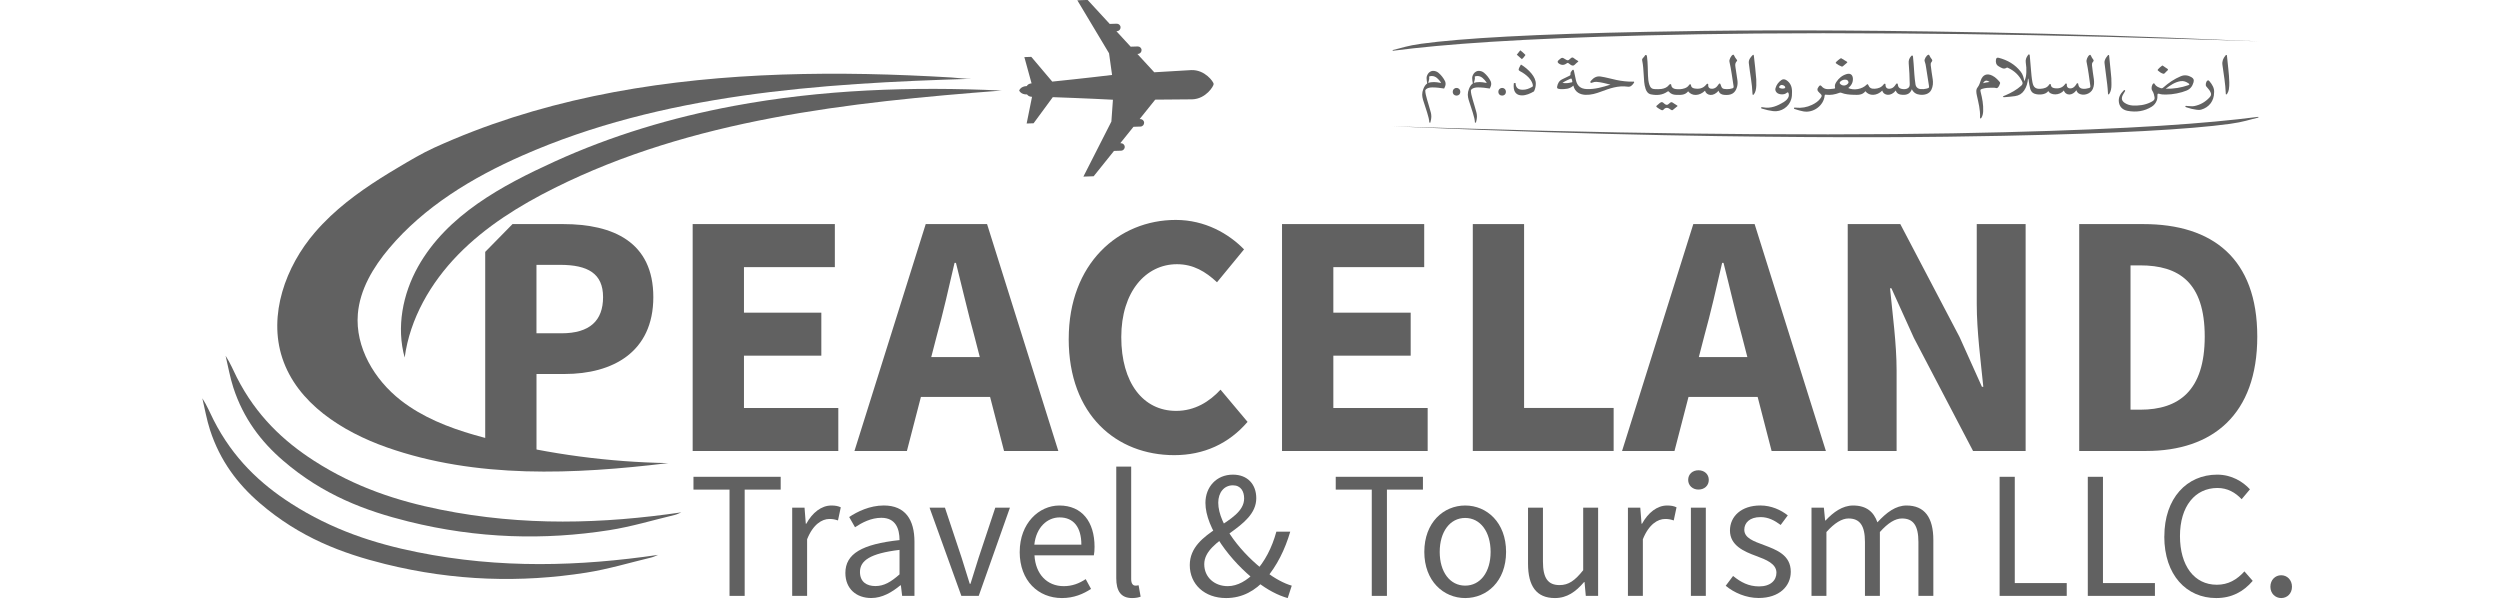 <svg width="167" height="40" viewBox="0 0 167 40" fill="none" xmlns="http://www.w3.org/2000/svg">
<g clip-path="url(#clip0_132_132)">
<path d="M147.901 6.178C147.901 6.738 147.57 7.173 147.037 7.324C146.933 7.353 146.827 7.343 146.723 7.33C146.506 7.3 146.293 7.253 146.085 7.179C146.044 7.163 145.973 7.155 145.981 7.106C145.991 7.048 146.057 7.077 146.101 7.079C146.259 7.081 146.418 7.118 146.579 7.085C146.978 7.006 147.311 6.813 147.587 6.519C147.728 6.368 147.73 6.266 147.626 6.086C147.558 5.968 147.458 5.876 147.376 5.768C147.305 5.678 147.364 5.42 147.47 5.377C147.536 5.349 147.574 5.402 147.605 5.441C147.783 5.657 147.924 5.888 147.903 6.178H147.901Z" fill="#616161"/>
<path d="M148.917 5.502C148.917 5.659 148.917 5.814 148.889 5.969C148.87 6.074 148.833 6.17 148.776 6.26C148.76 6.284 148.742 6.315 148.707 6.305C148.676 6.298 148.682 6.266 148.682 6.241C148.656 5.6 148.547 4.968 148.458 4.335C148.425 4.092 148.509 3.898 148.654 3.718C148.674 3.694 148.695 3.659 148.737 3.675C148.766 3.685 148.76 3.716 148.762 3.741C148.813 4.329 148.905 4.913 148.917 5.502Z" fill="#616161"/>
<path d="M144.458 4.374C144.511 4.411 144.562 4.447 144.615 4.484C144.633 4.495 144.65 4.507 144.668 4.519C144.868 4.644 144.87 4.646 144.693 4.797C144.633 4.85 144.586 4.954 144.49 4.922C144.362 4.881 144.249 4.805 144.149 4.713C144.125 4.689 144.129 4.656 144.151 4.633C144.233 4.542 144.325 4.46 144.423 4.39C144.433 4.382 144.447 4.38 144.458 4.376V4.374Z" fill="#616161"/>
<path d="M146.396 5.158C146.168 5.028 145.933 4.987 145.681 5.091C145.248 5.271 144.864 5.53 144.515 5.841C144.458 5.892 144.407 5.912 144.337 5.886C144.178 5.833 144.027 5.773 143.935 5.62C143.918 5.59 143.9 5.532 143.841 5.581C143.73 5.673 143.687 5.918 143.763 6.041C143.812 6.119 143.855 6.204 143.879 6.294C143.961 6.615 143.976 6.681 143.626 6.848C143.261 7.02 142.866 7.067 142.464 7.048C142.278 7.038 142.098 6.983 141.939 6.879C141.743 6.75 141.692 6.593 141.788 6.378C141.828 6.29 141.884 6.211 141.933 6.127C141.953 6.094 141.98 6.057 141.943 6.025C141.912 5.998 141.877 6.027 141.855 6.051C141.634 6.272 141.489 6.529 141.546 6.854C141.602 7.171 141.828 7.349 142.121 7.404C142.69 7.51 143.238 7.44 143.739 7.124C143.898 7.024 144.008 6.883 144.074 6.707C144.116 6.597 144.117 6.484 144.117 6.37C144.117 6.284 144.125 6.229 144.243 6.268C144.382 6.315 144.533 6.315 144.682 6.317C145.144 6.317 145.702 6.202 146.065 6.049C146.315 5.943 146.458 5.755 146.527 5.5C146.572 5.336 146.537 5.244 146.392 5.159L146.396 5.158ZM146.188 5.688C145.698 5.857 145.195 5.943 144.672 5.927C144.975 5.696 145.287 5.479 145.673 5.42C145.869 5.391 146.045 5.463 146.204 5.577C146.262 5.62 146.27 5.659 146.186 5.686L146.188 5.688Z" fill="#616161"/>
<path d="M135.473 5.232C135.448 5.542 135.375 5.808 135.209 6.051C135.06 6.268 134.862 6.384 134.603 6.421C134.378 6.454 134.151 6.472 133.924 6.49C133.881 6.493 133.83 6.503 133.79 6.462C133.836 6.405 133.904 6.392 133.965 6.366C134.347 6.202 134.707 6.004 135.019 5.724C135.119 5.634 135.132 5.545 135.075 5.434C134.87 5.02 134.554 4.723 134.135 4.533C134.108 4.521 134.078 4.503 134.051 4.521C133.849 4.656 133.691 4.529 133.526 4.439C133.342 4.339 133.303 4.18 133.33 3.986C133.346 3.871 133.407 3.833 133.514 3.861C134.104 4.014 134.607 4.304 134.985 4.789C135.126 4.97 135.187 5.185 135.22 5.43C135.326 5.23 135.35 5.03 135.359 4.83C135.371 4.615 135.356 4.398 135.322 4.186C135.293 3.998 135.35 3.847 135.455 3.702C135.479 3.671 135.502 3.618 135.551 3.638C135.587 3.651 135.587 3.7 135.591 3.737C135.616 4.035 135.644 4.335 135.667 4.633C135.691 4.926 135.714 5.222 135.771 5.512C135.834 5.833 135.982 5.953 136.31 5.931C136.539 5.916 136.754 5.865 136.887 5.649C136.903 5.624 136.925 5.602 136.96 5.61C136.991 5.618 136.993 5.647 136.995 5.671C137.011 5.816 137.109 5.869 137.236 5.89C137.51 5.935 137.747 5.876 137.927 5.649C137.955 5.616 137.978 5.557 138.033 5.581C138.08 5.6 138.061 5.653 138.063 5.694C138.067 5.839 138.184 5.925 138.345 5.904C138.507 5.882 138.601 5.771 138.688 5.645C138.713 5.61 138.727 5.547 138.783 5.559C138.838 5.571 138.829 5.632 138.836 5.675C138.868 5.824 138.962 5.912 139.126 5.929C139.271 5.945 139.412 5.922 139.551 5.88C139.614 5.861 139.645 5.829 139.636 5.751C139.559 5.209 139.495 4.664 139.381 4.127C139.354 3.998 139.461 3.749 139.577 3.677C139.632 3.641 139.655 3.677 139.673 3.716C139.714 3.81 139.761 3.898 139.828 3.976C139.884 4.043 139.843 4.098 139.802 4.145C139.745 4.211 139.739 4.28 139.745 4.366C139.771 4.678 139.831 4.985 139.871 5.295C139.898 5.516 139.89 5.733 139.8 5.941C139.655 6.27 139.191 6.427 138.876 6.253C138.787 6.204 138.736 6.123 138.703 6.027C138.449 6.394 138.004 6.419 137.863 6.041C137.589 6.394 136.972 6.38 136.823 6.076C136.646 6.378 136.014 6.36 135.802 6.207C135.704 6.137 135.651 6.039 135.618 5.927C135.567 5.749 135.544 5.565 135.518 5.381C135.512 5.336 135.512 5.289 135.473 5.23V5.232Z" fill="#616161"/>
<path d="M141.044 5.491C141.046 5.726 141.052 5.937 140.969 6.137C140.95 6.184 140.924 6.227 140.899 6.27C140.887 6.292 140.866 6.313 140.838 6.306C140.807 6.298 140.813 6.266 140.813 6.241C140.795 5.845 140.742 5.452 140.689 5.06C140.652 4.78 140.617 4.5 140.583 4.219C140.558 4.006 140.679 3.853 140.801 3.7C140.817 3.681 140.836 3.661 140.866 3.673C140.893 3.685 140.891 3.714 140.893 3.738C140.934 4.153 140.979 4.568 141.016 4.983C141.032 5.16 141.052 5.336 141.042 5.491H141.044Z" fill="#616161"/>
<path d="M133.585 5.48C133.44 5.314 133.289 5.155 133.089 5.055C132.741 4.879 132.453 4.985 132.321 5.353C132.261 5.524 132.221 5.69 132.1 5.841C131.982 5.988 132.014 6.19 132.053 6.368C132.159 6.854 132.29 7.335 132.266 7.839C132.266 7.866 132.257 7.905 132.296 7.911C132.329 7.917 132.349 7.886 132.362 7.862C132.443 7.729 132.468 7.58 132.476 7.428C132.496 6.993 132.415 6.572 132.31 6.152C132.27 5.994 132.28 5.974 132.439 5.927C132.623 5.874 132.811 5.857 133.027 5.859C133.117 5.86 133.23 5.851 133.342 5.882C133.393 5.896 133.432 5.878 133.465 5.841C133.534 5.764 133.573 5.67 133.604 5.574C133.616 5.539 133.604 5.508 133.583 5.48H133.585ZM132.47 5.559C132.576 5.361 132.707 5.339 132.903 5.475C132.758 5.5 132.619 5.508 132.47 5.559Z" fill="#616161"/>
<path d="M122.985 3.886C122.985 3.886 123.01 3.902 123.028 3.912C123.137 3.978 123.243 4.047 123.355 4.11C123.408 4.139 123.416 4.162 123.369 4.202C123.28 4.276 123.192 4.35 123.106 4.425C123.081 4.446 123.049 4.454 123.022 4.444C122.885 4.394 122.761 4.319 122.646 4.231C122.63 4.219 122.622 4.198 122.63 4.174C122.642 4.135 122.93 3.89 122.983 3.886H122.985Z" fill="#616161"/>
<path d="M129.104 5.283C129.061 4.974 129.002 4.668 128.973 4.357C128.965 4.28 128.969 4.217 129.018 4.153C129.059 4.1 129.106 4.035 129.049 3.967C128.982 3.886 128.929 3.8 128.886 3.706C128.873 3.675 128.855 3.646 128.81 3.659C128.688 3.694 128.522 3.971 128.565 4.082C128.62 4.223 128.643 4.368 128.665 4.517C128.722 4.911 128.788 5.303 128.849 5.694C128.877 5.867 128.869 5.873 128.694 5.92C128.561 5.955 128.424 5.963 128.287 5.949C128.105 5.931 127.981 5.812 127.954 5.632C127.883 5.179 127.864 4.721 127.831 4.264C127.819 4.108 127.805 3.949 127.789 3.792C127.785 3.759 127.78 3.718 127.74 3.71C127.703 3.7 127.68 3.734 127.656 3.759C127.541 3.89 127.486 4.033 127.501 4.216C127.539 4.68 127.564 5.146 127.57 5.612C127.57 5.704 127.562 5.796 127.488 5.859C127.341 5.982 127.168 5.971 127 5.931C126.861 5.9 126.786 5.796 126.777 5.653C126.775 5.62 126.767 5.583 126.724 5.577C126.689 5.571 126.671 5.598 126.651 5.622C126.624 5.659 126.596 5.698 126.569 5.736C126.487 5.841 126.383 5.91 126.248 5.926C126.066 5.947 125.962 5.863 125.952 5.685C125.952 5.651 125.96 5.608 125.921 5.595C125.87 5.577 125.842 5.618 125.817 5.651C125.67 5.843 125.466 5.914 125.235 5.928C124.998 5.941 124.881 5.873 124.798 5.673C124.767 5.596 124.726 5.62 124.683 5.663C124.397 5.955 123.836 6.059 123.466 5.882C123.662 5.716 123.788 5.514 123.774 5.25C123.762 4.995 123.601 4.876 123.357 4.948C123.061 5.034 122.836 5.218 122.669 5.473C122.597 5.585 122.542 5.708 122.581 5.847C122.597 5.906 122.552 5.92 122.518 5.922C122.222 5.943 121.909 6.045 121.674 5.753C121.619 5.685 121.56 5.692 121.506 5.763C121.363 5.947 121.37 6.049 121.541 6.202C121.556 6.215 121.572 6.231 121.588 6.245C121.715 6.368 121.721 6.404 121.621 6.55C121.476 6.762 121.268 6.895 121.041 7.005C120.698 7.169 120.334 7.23 119.956 7.191C119.915 7.187 119.848 7.165 119.837 7.228C119.829 7.279 119.891 7.283 119.931 7.297C120.103 7.359 120.281 7.404 120.461 7.44C121.124 7.567 121.821 7.058 121.886 6.396C121.893 6.317 121.923 6.319 121.981 6.327C122.285 6.364 122.577 6.313 122.861 6.204C122.902 6.188 122.941 6.176 122.984 6.194C123.255 6.302 123.543 6.325 123.829 6.333C124.111 6.341 124.407 6.36 124.608 6.094C124.867 6.433 125.38 6.411 125.735 6.051C125.834 6.4 126.324 6.458 126.638 6.045C126.712 6.28 126.902 6.327 127.112 6.335C127.382 6.345 127.601 6.261 127.711 5.961C127.829 6.202 128.022 6.302 128.254 6.327C128.54 6.358 128.869 6.292 129.014 5.998C129.129 5.765 129.139 5.522 129.104 5.273V5.283ZM122.953 5.632C122.869 5.561 122.869 5.502 122.953 5.432C123.041 5.359 123.143 5.318 123.259 5.32C123.39 5.32 123.462 5.379 123.478 5.489C123.482 5.516 123.478 5.538 123.462 5.559C123.347 5.73 123.108 5.763 122.953 5.63V5.632Z" fill="#616161"/>
<path d="M114.798 6.055C114.457 6.484 113.989 6.389 113.893 6.06C113.525 6.419 113.027 6.438 112.767 6.1C112.551 6.376 112.244 6.342 111.948 6.335C111.768 6.331 111.603 6.268 111.482 6.125C111.45 6.09 111.435 6.084 111.391 6.115C111.056 6.356 110.678 6.382 110.289 6.305C110.095 6.268 109.987 6.119 109.926 5.939C109.822 5.631 109.819 5.308 109.799 4.989C109.779 4.674 109.764 4.356 109.699 4.047C109.685 3.984 109.695 3.931 109.744 3.884C109.781 3.849 109.809 3.804 109.844 3.769C109.879 3.731 109.895 3.649 109.963 3.675C110.016 3.694 110.018 3.767 110.024 3.821C110.077 4.225 110.069 4.632 110.085 5.038C110.093 5.251 110.11 5.465 110.181 5.669C110.249 5.872 110.357 5.951 110.569 5.955C110.706 5.957 110.841 5.962 110.978 5.943C111.18 5.913 111.358 5.845 111.487 5.68C111.515 5.647 111.544 5.612 111.593 5.622C111.65 5.633 111.64 5.682 111.646 5.723C111.666 5.839 111.771 5.929 111.94 5.949C112.14 5.972 112.341 5.966 112.535 5.898C112.655 5.857 112.759 5.79 112.829 5.68C112.849 5.651 112.87 5.624 112.911 5.629C112.949 5.635 112.955 5.667 112.958 5.698C112.972 5.833 113.07 5.886 113.184 5.908C113.489 5.964 113.762 5.91 113.971 5.657C113.999 5.624 114.026 5.579 114.075 5.596C114.126 5.614 114.11 5.667 114.108 5.708C114.108 5.859 114.224 5.947 114.398 5.929C114.524 5.915 114.625 5.857 114.706 5.761C114.743 5.714 114.776 5.663 114.813 5.618C114.86 5.561 114.904 5.555 114.931 5.637C115.021 5.919 115.056 5.943 115.356 5.955C115.481 5.96 115.603 5.937 115.722 5.902C115.789 5.882 115.816 5.843 115.805 5.769C115.713 5.216 115.652 4.66 115.525 4.113C115.497 3.992 115.638 3.71 115.752 3.661C115.803 3.639 115.824 3.671 115.84 3.708C115.883 3.808 115.94 3.896 116.01 3.978C116.036 4.008 116.057 4.047 116.022 4.082C115.846 4.258 115.934 4.466 115.955 4.662C115.983 4.895 116.026 5.126 116.059 5.359C116.081 5.508 116.075 5.659 116.034 5.806C115.916 6.225 115.65 6.384 115.17 6.337C114.992 6.319 114.853 6.243 114.796 6.056L114.798 6.055Z" fill="#616161"/>
<path d="M117.319 5.302C117.328 5.614 117.33 5.831 117.279 6.047C117.258 6.139 117.215 6.223 117.162 6.3C117.148 6.321 117.127 6.341 117.099 6.335C117.068 6.327 117.07 6.296 117.068 6.27C117.042 5.577 116.895 4.899 116.821 4.211C116.798 3.992 116.933 3.831 117.072 3.686C117.136 3.618 117.152 3.686 117.16 3.741C117.189 4 117.221 4.258 117.246 4.517C117.275 4.811 117.301 5.103 117.319 5.304V5.302Z" fill="#616161"/>
<path d="M105.428 4.107C105.428 4.107 105.415 4.127 105.405 4.135C105.385 4.151 105.366 4.168 105.344 4.182C105.25 4.249 105.178 4.376 105.072 4.382C104.966 4.388 104.868 4.286 104.774 4.221C104.723 4.186 104.694 4.202 104.653 4.233C104.48 4.365 104.305 4.367 104.128 4.241C104.029 4.17 104.025 4.096 104.118 4.017C104.345 3.823 104.349 3.82 104.588 3.974C104.688 4.039 104.768 4.057 104.851 3.957C104.868 3.933 104.9 3.921 104.919 3.9C104.996 3.821 105.064 3.82 105.148 3.896C105.217 3.959 105.303 4.002 105.381 4.053C105.401 4.066 105.43 4.07 105.43 4.106L105.428 4.107Z" fill="#616161"/>
<path d="M112.058 7.093C112.058 7.093 112.038 7.106 112.025 7.116C111.932 7.191 111.838 7.265 111.746 7.343C111.715 7.369 111.688 7.373 111.654 7.351C111.641 7.341 111.623 7.338 111.609 7.326C111.443 7.191 111.28 7.134 111.116 7.33C111.076 7.377 111.016 7.369 110.961 7.341C110.865 7.293 110.777 7.236 110.691 7.173C110.622 7.122 110.626 7.083 110.691 7.038C110.704 7.028 110.716 7.014 110.73 7.005C110.81 6.942 110.885 6.852 110.977 6.826C111.078 6.797 111.147 6.918 111.233 6.967C111.323 7.02 111.386 7.018 111.466 6.946C111.645 6.787 111.648 6.793 111.844 6.928C111.901 6.967 111.96 7.001 112.017 7.036C112.034 7.048 112.058 7.052 112.056 7.093H112.058Z" fill="#616161"/>
<path d="M109.159 5.473C109.138 5.434 109.089 5.454 109.054 5.454C108.697 5.459 108.345 5.416 107.996 5.346C107.635 5.273 107.283 5.164 106.919 5.111C106.652 5.072 106.454 5.191 106.29 5.381C106.258 5.418 106.209 5.465 106.245 5.514C106.276 5.557 106.335 5.53 106.376 5.514C106.462 5.485 106.546 5.461 106.638 5.467C106.96 5.489 107.267 5.579 107.581 5.653C107.062 5.816 106.542 5.973 105.99 5.949C105.59 5.933 105.357 5.743 105.271 5.352C105.226 5.148 105.185 4.942 105.14 4.739C105.122 4.654 105.083 4.623 105.015 4.703C104.956 4.772 104.895 4.844 104.909 4.942C104.917 5.011 104.887 5.038 104.83 5.066C104.672 5.138 104.515 5.22 104.358 5.295C104.149 5.395 104.055 5.571 104.016 5.788C104.002 5.867 104.023 5.914 104.102 5.931C104.147 5.941 104.194 5.951 104.241 5.953C104.548 5.959 104.854 5.953 105.101 5.718C105.203 6.165 105.561 6.325 105.921 6.335C106.276 6.347 106.615 6.247 106.944 6.123C107.52 5.908 108.096 5.7 108.725 5.79C108.915 5.818 109.018 5.712 109.114 5.579C109.138 5.546 109.179 5.508 109.155 5.465L109.159 5.473ZM104.936 5.51C104.764 5.555 104.589 5.573 104.372 5.538C104.564 5.403 104.746 5.336 104.921 5.252C104.934 5.246 104.962 5.242 104.968 5.248C105.013 5.307 105.02 5.381 105.03 5.45C105.04 5.51 104.973 5.501 104.936 5.51Z" fill="#616161"/>
<path d="M119.704 6.049C119.693 5.763 119.583 5.526 119.342 5.363C119.23 5.289 119.113 5.265 118.995 5.348C118.803 5.483 118.67 5.661 118.604 5.886C118.57 5.996 118.604 6.098 118.684 6.182C118.823 6.327 119.174 6.347 119.328 6.219C119.43 6.137 119.464 6.151 119.489 6.284C119.509 6.386 119.483 6.478 119.426 6.564C119.356 6.67 119.264 6.752 119.156 6.817C118.733 7.075 118.29 7.265 117.775 7.169C117.728 7.162 117.656 7.136 117.642 7.197C117.63 7.248 117.706 7.256 117.748 7.269C117.977 7.34 118.21 7.395 118.447 7.424C118.99 7.491 119.514 7.136 119.659 6.611C119.699 6.466 119.71 6.317 119.706 6.167C119.706 6.127 119.706 6.09 119.706 6.051L119.704 6.049ZM119.203 5.9C119.158 5.92 119.113 5.916 119.058 5.918C119.037 5.916 119.005 5.918 118.978 5.908C118.927 5.892 118.852 5.89 118.847 5.828C118.841 5.767 118.895 5.722 118.948 5.692C119.04 5.642 119.213 5.71 119.248 5.81C119.264 5.857 119.244 5.881 119.205 5.9H119.203Z" fill="#616161"/>
<path d="M95.682 5.839C95.364 5.839 95.208 5.972 95.208 6.053C95.208 6.352 95.419 6.907 95.578 7.512C95.596 7.579 95.613 7.684 95.613 7.769C95.613 7.915 95.582 8.055 95.546 8.194L95.478 8.186C95.472 7.845 95.241 7.265 95.057 6.662C95.027 6.564 95.002 6.423 95.002 6.331C95.002 6.202 95.027 6.074 95.076 5.951C95.137 5.788 95.221 5.653 95.337 5.575C95.313 5.447 95.294 5.304 95.294 5.199C95.294 5.081 95.378 4.922 95.456 4.852C95.535 4.783 95.623 4.734 95.725 4.734C95.858 4.734 95.979 4.772 96.089 4.862C96.267 5.013 96.416 5.199 96.53 5.424C96.553 5.473 96.567 5.551 96.567 5.608C96.567 5.704 96.516 5.827 96.469 5.914C96.207 5.872 95.946 5.839 95.684 5.839H95.682ZM96.258 5.51C96.093 5.291 95.917 5.077 95.642 5.077C95.586 5.077 95.525 5.089 95.466 5.109L95.474 5.259C95.456 5.367 95.427 5.471 95.402 5.536C95.503 5.5 95.646 5.483 95.793 5.483C95.891 5.483 96.079 5.502 96.244 5.539L96.256 5.508L96.258 5.51Z" fill="#616161"/>
<path d="M97.292 6.386C97.151 6.386 97.043 6.288 97.043 6.125C97.043 5.984 97.149 5.875 97.298 5.875C97.447 5.875 97.548 5.984 97.548 6.125C97.548 6.286 97.445 6.386 97.298 6.386H97.292Z" fill="#616161"/>
<path d="M98.728 5.839C98.411 5.839 98.254 5.972 98.254 6.053C98.254 6.352 98.466 6.907 98.625 7.512C98.642 7.579 98.66 7.684 98.66 7.769C98.66 7.915 98.629 8.055 98.593 8.194L98.525 8.186C98.519 7.845 98.288 7.265 98.104 6.662C98.074 6.564 98.049 6.423 98.049 6.331C98.049 6.202 98.074 6.074 98.123 5.951C98.184 5.788 98.268 5.653 98.384 5.575C98.36 5.447 98.341 5.304 98.341 5.199C98.341 5.081 98.425 4.922 98.503 4.852C98.582 4.783 98.67 4.734 98.772 4.734C98.905 4.734 99.026 4.772 99.136 4.862C99.314 5.013 99.463 5.199 99.577 5.424C99.6 5.473 99.614 5.551 99.614 5.608C99.614 5.704 99.563 5.827 99.516 5.914C99.254 5.872 98.993 5.839 98.731 5.839H98.728ZM99.306 5.51C99.142 5.291 98.966 5.077 98.691 5.077C98.635 5.077 98.574 5.089 98.515 5.109L98.523 5.259C98.505 5.367 98.476 5.471 98.45 5.536C98.552 5.5 98.695 5.483 98.842 5.483C98.94 5.483 99.128 5.502 99.293 5.539L99.304 5.508L99.306 5.51Z" fill="#616161"/>
<path d="M100.339 6.386C100.198 6.386 100.09 6.288 100.09 6.125C100.09 5.984 100.196 5.875 100.344 5.875C100.493 5.875 100.595 5.984 100.595 6.125C100.595 6.286 100.491 6.386 100.344 6.386H100.339Z" fill="#616161"/>
<path d="M101.241 5.551C101.248 5.8 101.352 5.996 101.715 5.996C101.94 5.996 102.13 5.927 102.341 5.808C102.379 5.788 102.398 5.761 102.398 5.739C102.398 5.583 102.296 5.379 102.128 5.191C101.963 5.015 101.744 4.86 101.538 4.756C101.47 4.721 101.446 4.684 101.446 4.65C101.446 4.578 101.527 4.429 101.593 4.321H101.617C101.85 4.462 102.112 4.676 102.306 4.915C102.482 5.134 102.592 5.355 102.592 5.598C102.592 5.777 102.545 5.947 102.471 6.104C102.214 6.256 101.94 6.372 101.668 6.372C101.339 6.372 101.113 6.19 101.113 5.763C101.113 5.716 101.113 5.645 101.127 5.551H101.239H101.241ZM101.554 3.361C101.672 3.448 101.787 3.551 101.901 3.671C101.838 3.775 101.76 3.871 101.662 3.953C101.55 3.847 101.436 3.753 101.321 3.655C101.399 3.551 101.478 3.449 101.554 3.361Z" fill="#616161"/>
<path d="M150.846 7.806C147.447 8.246 142.444 8.615 133.906 8.832C129.547 8.944 124.353 9.01 116.946 8.959C111.542 8.922 105.362 8.822 97.492 8.575C96.048 8.53 94.581 8.479 93.025 8.436C95.002 8.517 96.961 8.603 98.959 8.677C104.906 8.901 110.067 9.024 114.792 9.093C123.448 9.218 129.022 9.169 133.757 9.073C141.418 8.92 146.264 8.642 148.957 8.274C149.882 8.146 150.238 7.998 150.838 7.859C150.902 7.843 150.848 7.823 150.848 7.806H150.846Z" fill="#616161"/>
<path d="M93.047 3.391C96.446 2.95 101.448 2.582 109.987 2.364C114.345 2.253 119.54 2.186 126.946 2.237C132.351 2.274 138.531 2.374 146.401 2.621C147.845 2.666 149.312 2.717 150.867 2.76C148.891 2.68 146.932 2.594 144.934 2.519C138.987 2.296 133.826 2.173 129.101 2.104C120.445 1.979 114.87 2.028 110.136 2.124C102.475 2.276 97.629 2.554 94.935 2.923C94.011 3.05 93.654 3.199 93.055 3.338C92.99 3.354 93.045 3.373 93.045 3.391H93.047Z" fill="#616161"/>
<path d="M34.236 14.969H37.619C40.953 14.969 43.642 16.162 43.642 19.845C43.642 23.527 40.923 24.983 37.711 24.983H35.838V30.125H32.412V16.826L34.236 14.969ZM37.509 22.264C39.393 22.264 40.285 21.424 40.285 19.847C40.285 18.27 39.27 17.692 37.415 17.692H35.836V22.264H37.507H37.509Z" fill="#616161"/>
<path d="M46.272 14.969H55.768V17.843H49.697V20.887H54.865V23.76H49.697V27.253H55.999V30.127H46.27V14.971L46.272 14.969Z" fill="#616161"/>
<path d="M61.836 14.969H65.936L70.696 30.125H67.07L65.088 22.448C64.667 20.932 64.261 19.142 63.858 17.559H63.764C63.397 19.159 62.992 20.932 62.571 22.448L60.581 30.125H57.078L61.838 14.969H61.836ZM60.214 23.852H67.507V26.515H60.214V23.852Z" fill="#616161"/>
<path d="M71.391 22.636C71.391 17.608 74.715 14.691 78.544 14.691C80.503 14.691 82.082 15.614 83.102 16.658L81.296 18.855C80.536 18.146 79.718 17.649 78.621 17.649C76.542 17.649 74.901 19.48 74.901 22.52C74.901 25.56 76.35 27.447 78.566 27.447C79.81 27.447 80.789 26.834 81.531 26.03L83.337 28.181C82.08 29.645 80.405 30.404 78.442 30.404C74.599 30.404 71.389 27.741 71.389 22.636H71.391Z" fill="#616161"/>
<path d="M85.641 14.969H95.137V17.843H89.067V20.887H94.234V23.76H89.067V27.253H95.368V30.127H85.639V14.971L85.641 14.969Z" fill="#616161"/>
<path d="M98.383 14.969H101.809V27.251H107.791V30.125H98.383V14.969Z" fill="#616161"/>
<path d="M113.11 14.969H117.209L121.969 30.125H118.343L116.361 22.448C115.94 20.932 115.535 19.142 115.131 17.559H115.039C114.673 19.159 114.267 20.932 113.846 22.448L111.856 30.125H108.354L113.113 14.969H113.11ZM111.488 23.852H118.78V26.515H111.488V23.852Z" fill="#616161"/>
<path d="M123.428 14.969H126.94L130.895 22.507L132.393 25.837H132.485C132.325 24.234 132.047 22.111 132.047 20.323V14.969H135.312V30.125H131.8L127.845 22.567L126.346 19.257H126.254C126.415 20.928 126.693 22.959 126.693 24.746V30.125H123.428V14.969Z" fill="#616161"/>
<path d="M138.891 14.969H143.175C147.803 14.969 150.786 17.273 150.786 22.481C150.786 27.69 147.803 30.125 143.367 30.125H138.891V14.969ZM142.969 27.367C145.539 27.367 147.276 26.107 147.276 22.481C147.276 18.855 145.539 17.727 142.969 17.727H142.319V27.367H142.969Z" fill="#616161"/>
<path d="M31.702 29.059C29.937 28.55 28.215 27.866 26.773 26.742C25.009 25.364 23.722 23.204 23.904 20.973C24.039 19.333 24.932 17.849 25.992 16.591C28.338 13.806 31.545 11.866 34.877 10.397C44.236 6.272 54.702 5.567 64.925 5.263C64.473 5.277 63.999 5.202 63.546 5.175C63.094 5.148 62.606 5.12 62.136 5.097C61.194 5.05 60.25 5.011 59.307 4.981C57.417 4.922 55.527 4.907 53.635 4.944C51.742 4.981 49.864 5.071 47.983 5.228C46.115 5.385 44.25 5.608 42.397 5.91C40.556 6.211 38.728 6.593 36.922 7.067C35.122 7.541 33.343 8.105 31.606 8.775C30.734 9.11 29.87 9.473 29.02 9.859C28.182 10.241 27.392 10.715 26.601 11.185C25.003 12.131 23.436 13.157 22.08 14.434C21.716 14.777 21.369 15.138 21.042 15.518C19.069 17.809 17.912 21.041 18.856 23.913C19.847 26.928 22.846 28.828 25.839 29.884C31.811 31.987 38.348 31.695 44.636 30.935C40.679 30.867 36.732 30.344 32.895 29.378C32.497 29.278 32.097 29.172 31.702 29.057V29.059Z" fill="#616161"/>
<path d="M66.912 6.049C56.683 6.83 46.219 7.978 37.04 12.56C34.693 13.731 32.429 15.138 30.597 17.016C28.766 18.895 27.383 21.284 27.032 23.884C26.47 21.862 26.899 19.645 27.925 17.813C29.865 14.354 33.551 12.387 37.032 10.799C40.846 9.057 44.891 7.847 49.008 7.077C54.896 5.978 60.925 5.769 66.91 6.049H66.912Z" fill="#616161"/>
<path d="M48.73 32.706H46.324V31.85H52.15V32.706H49.744V39.805H48.732V32.706H48.73Z" fill="#616161"/>
<path d="M52.92 33.913H53.743L53.827 34.986H53.86C54.27 34.238 54.873 33.768 55.535 33.768C55.795 33.768 55.98 33.801 56.164 33.889L55.978 34.765C55.774 34.7 55.643 34.667 55.406 34.667C54.908 34.667 54.313 35.026 53.915 36.023V39.805H52.918V33.913H52.92Z" fill="#616161"/>
<path d="M56.471 38.275C56.471 36.992 57.577 36.35 60.089 36.078C60.087 35.319 59.834 34.589 58.872 34.589C58.191 34.589 57.577 34.912 57.115 35.22L56.725 34.536C57.268 34.179 58.095 33.766 59.039 33.766C60.477 33.766 61.086 34.722 61.086 36.189V39.803H60.263L60.179 39.098H60.145C59.583 39.564 58.929 39.948 58.196 39.948C57.211 39.948 56.471 39.337 56.471 38.273V38.275ZM60.089 38.367V36.732C58.114 36.969 57.446 37.453 57.446 38.207C57.446 38.877 57.901 39.149 58.478 39.149C59.056 39.149 59.517 38.873 60.089 38.369V38.367Z" fill="#616161"/>
<path d="M62.094 33.913H63.122L64.237 37.261C64.413 37.837 64.605 38.436 64.779 38.998H64.828C65.004 38.436 65.197 37.837 65.371 37.261L66.485 33.913H67.463L65.379 39.805H64.219L62.094 33.913Z" fill="#616161"/>
<path d="M68.117 36.867C68.117 34.949 69.41 33.768 70.766 33.768C72.268 33.768 73.116 34.847 73.116 36.532C73.116 36.742 73.099 36.953 73.069 37.098H69.103C69.173 38.346 69.937 39.155 71.059 39.155C71.625 39.155 72.09 38.973 72.525 38.685L72.881 39.339C72.364 39.678 71.737 39.95 70.936 39.95C69.365 39.95 68.115 38.802 68.115 36.867H68.117ZM72.235 36.385C72.235 35.204 71.704 34.563 70.783 34.563C69.955 34.563 69.214 35.227 69.093 36.385H72.235Z" fill="#616161"/>
<path d="M74.566 38.622V31.17H75.563V38.694C75.563 39 75.697 39.119 75.842 39.119C75.898 39.119 75.947 39.119 76.059 39.096L76.194 39.858C76.053 39.909 75.883 39.95 75.62 39.95C74.874 39.95 74.566 39.474 74.566 38.622Z" fill="#616161"/>
<path d="M79.477 37.748C79.477 35.388 83.108 35.004 83.108 33.296C83.108 32.834 82.897 32.419 82.356 32.419C81.76 32.419 81.379 32.914 81.379 33.578C81.379 35.063 83.012 37.045 84.538 38.178C85.167 38.648 85.774 38.977 86.289 39.122L86.019 39.952C85.384 39.776 84.667 39.408 83.943 38.843C82.199 37.494 80.523 35.278 80.523 33.594C80.523 32.53 81.257 31.706 82.356 31.706C83.341 31.706 83.919 32.356 83.919 33.281C83.919 35.322 80.444 35.943 80.444 37.688C80.444 38.571 81.138 39.155 82.013 39.155C82.675 39.155 83.31 38.773 83.833 38.221C84.485 37.515 84.963 36.603 85.261 35.517H86.188C85.839 36.705 85.304 37.799 84.528 38.699C83.86 39.439 83.014 39.95 81.9 39.95C80.46 39.95 79.477 39.028 79.477 37.748Z" fill="#616161"/>
<path d="M91.634 32.706H89.227V31.85H95.052V32.706H92.647V39.805H91.634V32.706Z" fill="#616161"/>
<path d="M95.144 36.867C95.144 34.9 96.431 33.768 97.875 33.768C99.319 33.768 100.606 34.9 100.606 36.867C100.606 38.834 99.319 39.95 97.875 39.95C96.431 39.95 95.144 38.818 95.144 36.867ZM99.573 36.867C99.573 35.517 98.886 34.599 97.873 34.599C96.861 34.599 96.173 35.517 96.173 36.867C96.173 38.217 96.861 39.12 97.873 39.12C98.886 39.12 99.573 38.217 99.573 36.867Z" fill="#616161"/>
<path d="M102.072 37.647V33.913H103.069V37.517C103.069 38.614 103.4 39.084 104.18 39.084C104.783 39.084 105.2 38.787 105.757 38.091V33.913H106.754V39.805H105.931L105.847 38.883H105.814C105.267 39.525 104.679 39.95 103.87 39.95C102.629 39.95 102.072 39.149 102.072 37.647Z" fill="#616161"/>
<path d="M108.746 33.913H109.571L109.655 34.986H109.688C110.098 34.238 110.701 33.768 111.363 33.768C111.624 33.768 111.808 33.801 111.992 33.889L111.806 34.765C111.602 34.7 111.471 34.667 111.234 34.667C110.736 34.667 110.141 35.026 109.743 36.023V39.805H108.746V33.913Z" fill="#616161"/>
<path d="M112.77 32.058C112.77 31.666 113.071 31.414 113.457 31.414C113.843 31.414 114.147 31.666 114.147 32.058C114.147 32.45 113.845 32.703 113.457 32.703C113.069 32.703 112.77 32.434 112.77 32.058ZM112.952 33.913H113.949V39.805H112.952V33.913Z" fill="#616161"/>
<path d="M115.277 39.131L115.769 38.475C116.28 38.886 116.801 39.172 117.508 39.172C118.282 39.172 118.666 38.761 118.666 38.258C118.666 37.652 117.971 37.384 117.318 37.141C116.494 36.84 115.561 36.434 115.561 35.439C115.561 34.497 116.317 33.766 117.593 33.766C118.325 33.766 118.968 34.066 119.424 34.428L118.948 35.067C118.543 34.767 118.125 34.542 117.604 34.542C116.862 34.542 116.519 34.938 116.519 35.386C116.519 35.946 117.16 36.16 117.828 36.409C118.678 36.73 119.624 37.075 119.624 38.195C119.624 39.151 118.866 39.946 117.475 39.946C116.639 39.946 115.83 39.592 115.277 39.129V39.131Z" fill="#616161"/>
<path d="M121.01 33.913H121.834L121.919 34.767H121.952C122.467 34.211 123.084 33.768 123.785 33.768C124.686 33.768 125.168 34.199 125.411 34.891C126.022 34.228 126.637 33.768 127.354 33.768C128.565 33.768 129.147 34.569 129.147 36.072V39.805H128.15V36.201C128.15 35.104 127.803 34.634 127.053 34.634C126.596 34.634 126.12 34.932 125.576 35.539V39.805H124.579V36.201C124.579 35.104 124.232 34.634 123.482 34.634C123.041 34.634 122.549 34.932 122.005 35.539V39.805H121.008V33.913H121.01Z" fill="#616161"/>
<path d="M133.574 31.85H134.587V38.949H138.058V39.805H133.574V31.85Z" fill="#616161"/>
<path d="M139.465 31.85H140.478V38.949H143.949V39.805H139.465V31.85Z" fill="#616161"/>
<path d="M144.578 35.835C144.578 33.269 146.09 31.706 148.108 31.706C149.074 31.706 149.83 32.176 150.296 32.687L149.742 33.347C149.322 32.9 148.797 32.597 148.126 32.597C146.623 32.597 145.622 33.829 145.622 35.809C145.622 37.79 146.576 39.061 148.084 39.061C148.844 39.061 149.42 38.73 149.928 38.168L150.482 38.802C149.853 39.533 149.076 39.95 148.041 39.95C146.061 39.95 144.574 38.418 144.574 35.835H144.578Z" fill="#616161"/>
<path d="M151.662 39.196C151.662 38.737 151.987 38.426 152.383 38.426C152.779 38.426 153.104 38.737 153.104 39.196C153.104 39.654 152.779 39.95 152.383 39.95C151.987 39.95 151.662 39.638 151.662 39.196Z" fill="#616161"/>
<path d="M45.522 34.224C40.288 34.992 34.972 35.163 29.419 34.042C26.584 33.47 23.756 32.567 20.976 30.779C18.949 29.472 17.127 27.78 15.822 25.216C15.584 24.745 15.386 24.25 15.07 23.766C15.239 24.473 15.36 25.194 15.585 25.886C16.255 27.948 17.437 29.5 18.904 30.763C21.591 33.08 24.426 34.128 27.284 34.837C31.91 35.985 36.376 36.093 40.701 35.415C42.186 35.182 43.616 34.747 45.069 34.399C45.226 34.361 45.371 34.281 45.522 34.222V34.224Z" fill="#616161"/>
<path d="M43.967 37.065C38.733 37.832 33.417 38.003 27.864 36.882C25.029 36.31 22.201 35.407 19.421 33.619C17.394 32.312 15.572 30.62 14.268 28.056C14.029 27.586 13.831 27.09 13.516 26.606C13.684 27.314 13.806 28.034 14.031 28.726C14.701 30.788 15.882 32.34 17.349 33.603C20.037 35.921 22.871 36.969 25.729 37.678C30.355 38.825 34.822 38.933 39.147 38.255C40.632 38.022 42.061 37.588 43.515 37.239C43.672 37.202 43.816 37.121 43.967 37.063V37.065Z" fill="#616161"/>
<path d="M74.425 10.082L74.891 10.066C75.028 10.062 75.136 9.947 75.132 9.808C75.128 9.669 75.012 9.563 74.873 9.567H74.834L75.716 8.47L76.186 8.454C76.323 8.45 76.43 8.335 76.427 8.196C76.423 8.057 76.307 7.951 76.168 7.955H76.127L77.169 6.656C78.421 6.65 79.416 6.642 79.647 6.635C80.56 6.603 81.079 5.749 81.073 5.608C81.067 5.467 80.491 4.65 79.578 4.682C79.347 4.689 78.354 4.75 77.104 4.828L75.974 3.602H76.015C76.152 3.596 76.26 3.481 76.256 3.344C76.252 3.207 76.137 3.099 75.998 3.103L75.528 3.118L74.573 2.082H74.613C74.75 2.076 74.858 1.961 74.854 1.824C74.85 1.687 74.734 1.579 74.595 1.583L74.129 1.598L72.654 -0.004L71.966 0.02L74.084 3.559L74.286 5.007C72.713 5.201 70.29 5.451 70.29 5.451L68.891 3.798L68.427 3.814L68.909 5.569C68.656 5.592 68.591 5.749 68.591 5.749C68.17 5.763 68.082 6.047 68.082 6.047C68.082 6.047 68.19 6.325 68.611 6.309C68.611 6.309 68.687 6.462 68.94 6.466L68.58 8.251L69.044 8.235L70.327 6.49C70.327 6.49 72.762 6.576 74.344 6.662L74.24 8.121L72.37 11.798L73.057 11.774L74.419 10.076L74.425 10.082Z" fill="#616161"/>
</g>
<defs>
<clipPath id="clip0_132_132">
<rect width="167" height="40" fill="white"/>
</clipPath>
</defs>
</svg>
